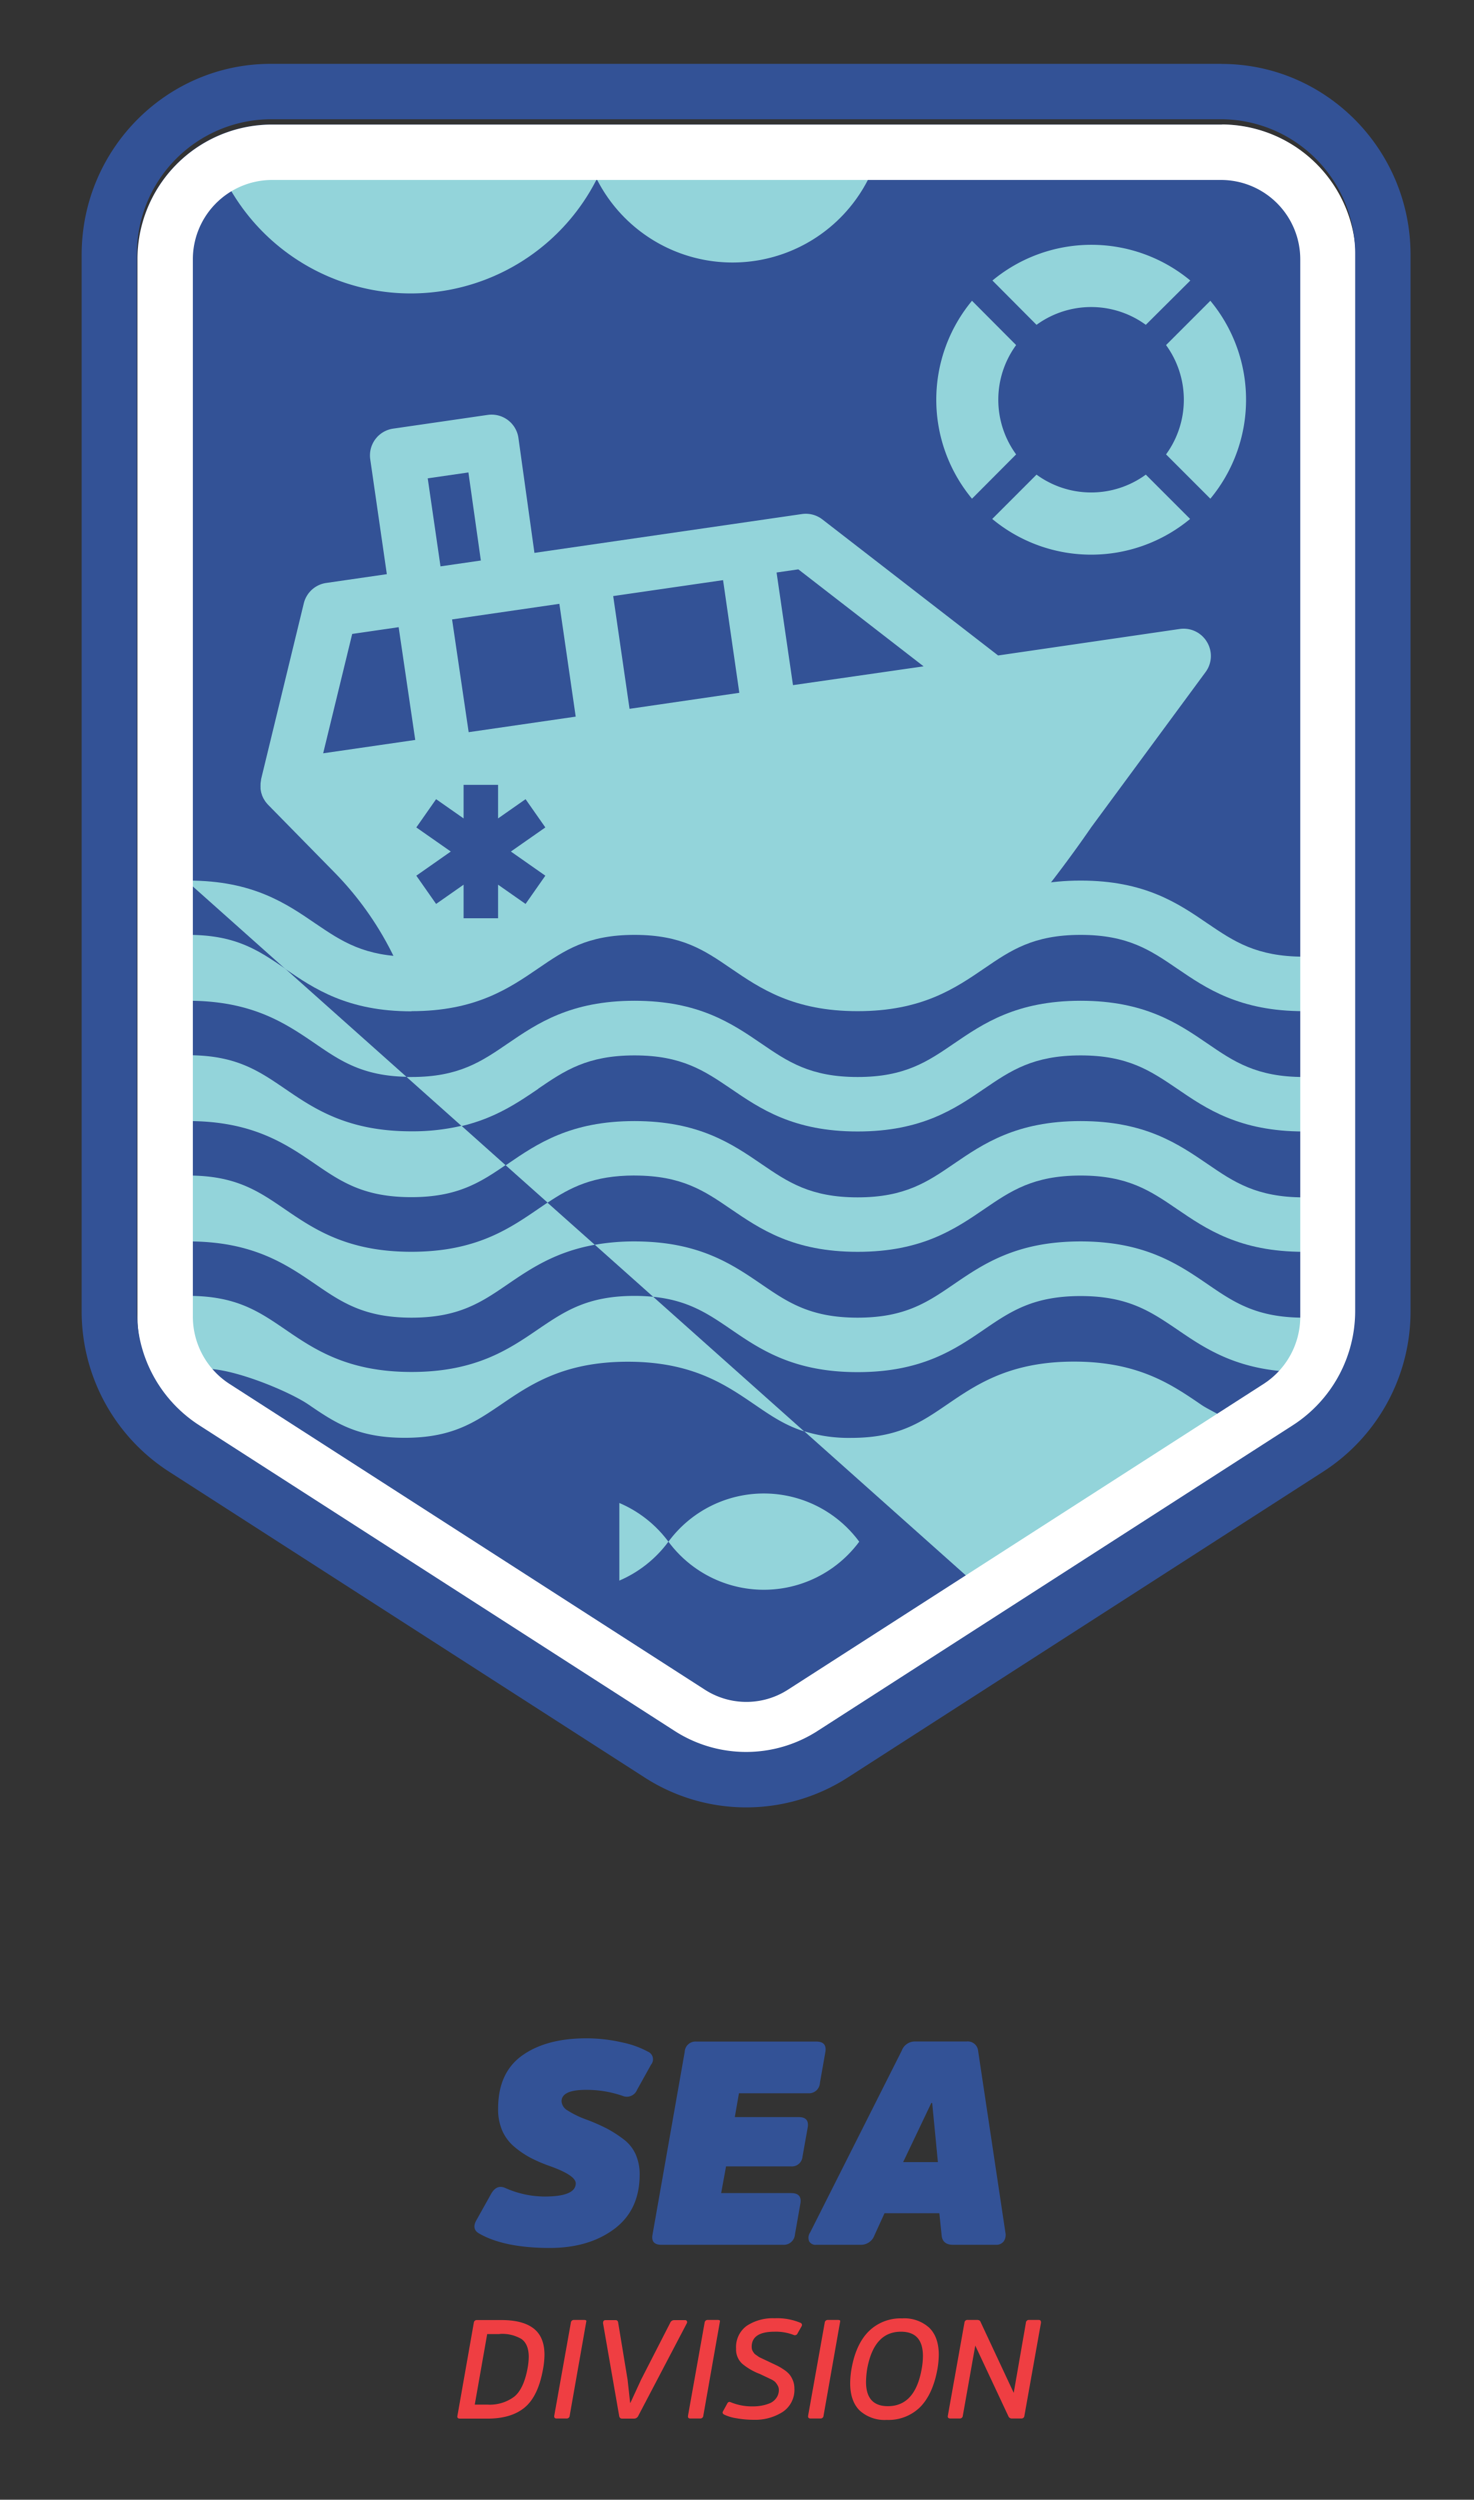 <svg id="Layer_1" data-name="Layer 1" xmlns="http://www.w3.org/2000/svg" xmlns:xlink="http://www.w3.org/1999/xlink" viewBox="0 0 355.4 602.55"><rect x="0" y="0" width="355.4" height="602.55" fill="#333333" stroke="none"/><defs><style>.cls-1{fill:none;}.cls-2{clip-path:url(#clip-path);}.cls-3,.cls-5{fill:#335296;}.cls-4{fill:#93d4da;}.cls-5{fill-rule:evenodd;}.cls-6{fill:#fff;}.cls-7{fill:#ef3e42;}</style><clipPath id="clip-path"><rect class="cls-1" x="-1225.96" y="-236" width="1920" height="1080"/></clipPath></defs><title>SeaLogo</title><g class="cls-2"><path class="cls-3" d="M154.23,524.14q0,8.58-6.13,13.15t-15.54,4.57q-10.94,0-17-3.46c-1.24-.69-1.5-1.73-.76-3.11l3.6-6.44c.88-1.57,2-2.05,3.39-1.46a23.59,23.59,0,0,0,9.49,2.08c5,0,7.54-1.06,7.54-3.18q0-1.93-6.23-4.16a35.92,35.92,0,0,1-4.67-2,22.51,22.51,0,0,1-3.88-2.63,10.75,10.75,0,0,1-2.94-3.91,12.89,12.89,0,0,1-1-5.3q0-8.66,5.78-12.8t15.4-4.16a38.31,38.31,0,0,1,8.79,1,22.6,22.6,0,0,1,6.16,2.22,2,2,0,0,1,.76,3.11l-3.39,6.09a2.65,2.65,0,0,1-3.46,1.46,26.6,26.6,0,0,0-8.86-1.46c-3.92,0-5.88.93-5.88,2.77a2.75,2.75,0,0,0,1.42,2.18,22.39,22.39,0,0,0,4.67,2.25,47.2,47.2,0,0,1,4.88,2.15,29.63,29.63,0,0,1,3.88,2.49,9.36,9.36,0,0,1,3,3.67A11.92,11.92,0,0,1,154.23,524.14Z"/><path class="cls-3" d="M190.7,522.2H175.06l-1.18,6.44h16.89q2.63,0,2.22,2.49l-1.32,7.48a2.68,2.68,0,0,1-2.84,2.49H159.49c-1.76,0-2.47-.83-2.15-2.49l7.75-44a2.6,2.6,0,0,1,2.77-2.5h28.93c1.76,0,2.49.83,2.22,2.5l-1.32,7.47a2.62,2.62,0,0,1-2.84,2.49H178.17l-1,5.75h15.43c1.71,0,2.42.83,2.15,2.49l-1.25,7A2.57,2.57,0,0,1,190.7,522.2Z"/><path class="cls-3" d="M220.6,492.09h12.46a2.51,2.51,0,0,1,2.77,2.22l6.58,43.81a2.76,2.76,0,0,1-.42,2.18,2.24,2.24,0,0,1-1.87.8H229.81c-1.71,0-2.63-.76-2.77-2.28l-.55-5.33H213.27l-2.43,5.33a3.46,3.46,0,0,1-3.32,2.28H196.79a1.75,1.75,0,0,1-1.69-.83,2.27,2.27,0,0,1,.24-2.15l22.08-43.81A3.36,3.36,0,0,1,220.6,492.09Zm-2.84,29.08h8.38l-1.38-14.26h-.21Z"/><g class="cls-2"><path class="cls-3" d="M311.89,344.83,197.26,418.51a31.86,31.86,0,0,1-34.51,0L48.12,344.83a32.81,32.81,0,0,1-15-27.6V62.7A32.45,32.45,0,0,1,65.37,30H294.64A32.45,32.45,0,0,1,326.86,62.7V317.23a32.81,32.81,0,0,1-15,27.6"/><path class="cls-4" d="M291,154.72a6.54,6.54,0,0,0-6.54-3.11L240.66,158l-42.37-32.79a6.53,6.53,0,0,0-4.94-1.3l-64.49,9.36L125,105.56a6.54,6.54,0,0,0-7.4-5.55L94.8,103.32a6.52,6.52,0,0,0-5.53,7.39l4,27.69-14.62,2.12a6.52,6.52,0,0,0-5.4,4.91L62.94,187.88l0,.19a2.33,2.33,0,0,0-.06.35,4.53,4.53,0,0,0-.06.5c0,.12,0,.24,0,.36a4.17,4.17,0,0,0,0,.5c0,.12,0,.23,0,.34s.05.35.08.53l.06.31c.05.19.11.39.18.58s0,.15.07.22a7.59,7.59,0,0,0,.35.77,1.63,1.63,0,0,1,.11.17,6.37,6.37,0,0,0,.35.55l.2.25c.09.11.17.22.26.32l.06.06.11.12,16.09,16.39a77,77,0,0,1,17.83,29c0,.12.11.22.16.34a16.58,16.58,0,0,1,2.58-1.77,62,62,0,0,1,18.5-6.52c2.32-4.7,6.35-8.47,11.58-9.39,13-2.27,25.69-6.76,38.33-.52a31.66,31.66,0,0,1,8.17,5.83c1.6.6,3.2,1.29,4.84,2.05s3.18,1.61,4.76,2.43c.5.26,1.93,1.31,2.56,1.71l.19,0c-.1-.11-.28-.28-.56-.53,1.88.46,2.23.64,1.09.57l.83.07,1.32.1c12.33-1,24.5-2.94,36.81-5a19.51,19.51,0,0,1,16.15-6.67c5.41-6.5,11.38-14.18,17.28-22.75L290.68,162a6.52,6.52,0,0,0,.35-7.23M77.92,181.58l7-28.77,11.2-1.63,4,27.18Zm25.21-66.28,9.81-1.42,3,21.23-9.73,1.41ZM113,176.49,109,149.31l25.87-3.76,3.94,27.19Zm38.79-5.63-3.94-27.18,26.49-3.84L178.26,167Zm39.41-5.71L187.24,138l5.25-.76,30.2,23.38Z"/><path class="cls-4" d="M45.41,331.76c2.15-5.47,22.92,2.67,29,6.82,6.32,4.32,11.77,8,23.19,8s16.86-3.72,23.18-8c7.09-4.84,15.12-10.34,30.6-10.34s23.5,5.5,30.59,10.34c3.79,2.59,7.28,5,11.92,6.45l-36.39-32.44a44.7,44.7,0,0,0-4.49-.22c-11.42,0-16.87,3.73-23.19,8-7.08,4.85-15.12,10.34-30.59,10.34s-23.51-5.49-30.59-10.34c-6.32-4.31-11.77-8-23.19-8V299.24c15.48,0,23.51,5.49,30.6,10.33,6.31,4.32,11.76,8.05,23.18,8.05s16.87-3.73,23.18-8.05c5.46-3.72,11.49-7.83,21-9.52L132,289.9c-.74.49-1.48,1-2.23,1.51-7.08,4.84-15.12,10.33-30.59,10.33s-23.51-5.49-30.59-10.33c-6.32-4.32-11.77-8.05-23.19-8.05V270.23c15.48,0,23.51,5.49,30.6,10.34,6.31,4.32,11.76,8,23.18,8,11.13,0,16.59-3.54,22.71-7.72l-10.62-9.48a51.76,51.76,0,0,1-12.09,1.33c-15.47,0-23.51-5.49-30.59-10.34-6.32-4.31-11.77-8-23.19-8V241.23c15.48,0,23.51,5.49,30.6,10.33,6.09,4.17,11.39,7.77,22,8L68.78,233.51l-.15-.11c-6.32-4.32-11.77-8.05-23.19-8.05V212.7l-.28-.25V331.5l.25.26"/><path class="cls-4" d="M129.81,262.4c6.32-4.31,11.77-8,23.19-8s16.87,3.73,23.18,8c7.09,4.85,15.12,10.34,30.6,10.34s23.5-5.49,30.59-10.34c6.32-4.31,11.77-8,23.19-8s16.87,3.73,23.19,8c7.09,4.85,15.12,10.34,30.6,10.34V259.61c-11.42,0-16.88-3.73-23.19-8.05-7.09-4.84-15.12-10.33-30.6-10.33s-23.51,5.49-30.6,10.33c-6.31,4.32-11.77,8.05-23.18,8.05s-16.87-3.73-23.19-8.05c-7.09-4.84-15.12-10.33-30.59-10.33s-23.51,5.49-30.6,10.33c-6.31,4.32-11.77,8.05-23.18,8.05l-1.18,0,13.27,11.83c8.11-1.93,13.54-5.63,18.5-9"/><path class="cls-4" d="M99.22,243.74c15.47,0,23.51-5.5,30.59-10.34,6.32-4.32,11.77-8.05,23.19-8.05s16.87,3.73,23.18,8.05c7.09,4.84,15.12,10.34,30.6,10.34s23.5-5.5,30.59-10.34c6.32-4.32,11.77-8.05,23.19-8.05s16.87,3.73,23.19,8.05c7.09,4.84,15.12,10.34,30.6,10.34V230.6c-11.42,0-16.88-3.72-23.19-8-7.09-4.85-15.12-10.34-30.6-10.34s-23.51,5.49-30.6,10.34c-6.31,4.32-11.77,8-23.18,8s-16.87-3.72-23.19-8c-7.09-4.85-15.12-10.34-30.59-10.34s-23.51,5.49-30.6,10.34c-6.31,4.32-11.77,8-23.18,8s-16.87-3.72-23.18-8c-7.09-4.85-15.12-10.34-30.6-10.34v.48l23.34,20.81c7,4.81,15.08,10.23,30.44,10.23"/><path class="cls-4" d="M176.18,320.41c7.09,4.85,15.12,10.34,30.6,10.34s23.51-5.49,30.59-10.34c6.32-4.31,11.77-8,23.19-8s16.87,3.73,23.19,8c7.09,4.85,15.12,10.34,30.6,10.34V317.62c-11.42,0-16.88-3.73-23.19-8.05-7.09-4.84-15.12-10.33-30.6-10.33s-23.51,5.49-30.6,10.33c-6.31,4.32-11.77,8.05-23.18,8.05s-16.87-3.73-23.19-8.05c-7.09-4.84-15.12-10.33-30.59-10.33a54.21,54.21,0,0,0-9.58.81l14.07,12.54c8.47.85,13.27,4.12,18.69,7.82"/><path class="cls-4" d="M267.61,366.74c9.38-6.64,19.16-10.31,28.65-16.31a10.25,10.25,0,0,0,2.29-1.88c3.83-4.5-5.57-7.61-9-10-7.08-4.84-15.12-10.34-30.59-10.34s-23.51,5.5-30.6,10.34c-6.32,4.32-11.77,8.05-23.19,8.05a36.28,36.28,0,0,1-11.26-1.6l46.58,41.53c9.14-6.46,18-13.37,27.15-19.82"/><path class="cls-4" d="M153,283.36c11.41,0,16.87,3.73,23.18,8.05,7.09,4.84,15.12,10.34,30.6,10.34s23.5-5.5,30.59-10.34c6.32-4.32,11.77-8.05,23.19-8.05s16.87,3.73,23.19,8.05c7.09,4.84,15.12,10.34,30.6,10.34V288.62c-11.42,0-16.88-3.73-23.19-8.05-7.09-4.85-15.12-10.34-30.6-10.34s-23.51,5.49-30.6,10.34c-6.31,4.32-11.77,8.05-23.18,8.05s-16.87-3.73-23.19-8.05c-7.09-4.85-15.12-10.34-30.59-10.34s-23.51,5.49-30.6,10.34l-.47.32,10.11,9c5.47-3.64,10.9-6.54,21-6.54"/><polygon class="cls-5" points="111.78 189.19 120.09 189.19 120.09 197.28 126.72 192.64 131.49 199.45 123.18 205.26 131.49 211.08 126.72 217.89 120.09 213.25 120.09 221.34 111.78 221.34 111.78 213.25 105.15 217.89 100.38 211.08 108.69 205.26 100.38 199.45 105.15 192.64 111.78 197.28 111.78 189.19"/><path class="cls-4" d="M54.18,43.17a50.28,50.28,0,0,0,89.71,0Z"/><path class="cls-4" d="M143.89,43.17a36.7,36.7,0,0,0,65.47,0Z"/><path class="cls-4" d="M249.92,78.3a22.38,22.38,0,0,1,26.35,0L287,67.62a37.35,37.35,0,0,0-47.71,0Z"/><path class="cls-4" d="M245,109.53a22.34,22.34,0,0,1,0-26.35L234.36,72.5a37.35,37.35,0,0,0,0,47.71Z"/><path class="cls-4" d="M276.27,114.41a22.34,22.34,0,0,1-26.35,0l-10.68,10.68a37.35,37.35,0,0,0,47.71,0Z"/><path class="cls-4" d="M281.15,83.18a22.38,22.38,0,0,1,0,26.35l10.68,10.68a37.35,37.35,0,0,0,0-47.71Z"/><path class="cls-6" d="M294.64,43.38A19.13,19.13,0,0,1,313.51,62.7V317.23a19.3,19.3,0,0,1-8.84,16.36L190,407.28a18.49,18.49,0,0,1-20.07,0L55.34,333.59a19.32,19.32,0,0,1-8.84-16.36V62.7A19.13,19.13,0,0,1,65.37,43.38H294.64m0-13.35H65.37A32.45,32.45,0,0,0,33.15,62.7V317.23a32.81,32.81,0,0,0,15,27.6l114.63,73.68a31.84,31.84,0,0,0,34.51,0l114.63-73.68a32.81,32.81,0,0,0,15-27.6V62.7A32.45,32.45,0,0,0,294.64,30"/><path class="cls-3" d="M294.53,28.74a32.45,32.45,0,0,1,32.22,32.67V315.94a32.78,32.78,0,0,1-15,27.59L197.15,417.22a31.84,31.84,0,0,1-34.51,0L48,343.53a32.78,32.78,0,0,1-15-27.59V61.41A32.44,32.44,0,0,1,65.26,28.74H294.53m0-13.35H65.26c-25.13,0-45.57,20.64-45.57,46V315.94a45.91,45.91,0,0,0,21.1,38.82l114.63,73.69a45.2,45.2,0,0,0,49,0L319,354.76a45.91,45.91,0,0,0,21.1-38.82V61.41c0-25.38-20.45-46-45.57-46"/><path class="cls-4" d="M184.17,360a28.56,28.56,0,0,1,23,11.62,28.62,28.62,0,0,1-46,0,28.56,28.56,0,0,1,23-11.62"/><path class="cls-4" d="M149.33,362.29a28.69,28.69,0,0,1,11.83,9.33A28.85,28.85,0,0,1,149.33,381Z"/></g><path class="cls-7" d="M117.35,583H110.9c-.5,0-.7-.22-.61-.67l3.95-22.42a.71.71,0,0,1,.78-.67h5.84c3.41,0,6,.65,7.76,2s2.66,3.44,2.66,6.39a19.86,19.86,0,0,1-.31,3.21q-1.14,6.69-4.43,9.45T117.35,583Zm3.12-20.38h-3l-3,17h3A9.83,9.83,0,0,0,124,577.7q2.31-1.89,3.22-6.93a15.91,15.91,0,0,0,.27-2.64c0-2-.58-3.48-1.74-4.31A9.12,9.12,0,0,0,120.47,562.59Z"/><path class="cls-7" d="M133.64,582.29l4-22.41a.73.73,0,0,1,.78-.67h2.37c.47,0,.66.13.57.4l-4,22.68a.7.7,0,0,1-.76.68h-2.31C133.77,583,133.57,582.75,133.64,582.29Z"/><path class="cls-7" d="M152.88,583H150c-.42,0-.66-.24-.72-.71L145.4,560c0-.49.16-.74.62-.74h2.39c.39,0,.61.22.65.67l2.26,13.69.61,5.58H152l2.6-5.64,7-13.66a1,1,0,0,1,.91-.64h2.64a.47.47,0,0,1,.46.22.52.52,0,0,1,0,.52l-11.7,22.31A1.13,1.13,0,0,1,152.88,583Z"/><path class="cls-7" d="M165.89,582.29l4-22.41a.73.73,0,0,1,.78-.67H173c.48,0,.67.13.58.4l-4,22.68a.71.71,0,0,1-.77.68h-2.3C166,583,165.82,582.75,165.89,582.29Z"/><path class="cls-7" d="M191.54,575.7a6.39,6.39,0,0,1-2.81,5.68,12.3,12.3,0,0,1-7,1.9,23.13,23.13,0,0,1-4.12-.36,10.48,10.48,0,0,1-2.94-.86c-.41-.2-.53-.46-.37-.78l1-1.82c.21-.46.5-.59.88-.41a13.57,13.57,0,0,0,5.44,1,10.71,10.71,0,0,0,2.05-.19,9.92,9.92,0,0,0,2-.59A3.66,3.66,0,0,0,187.2,578a3.23,3.23,0,0,0,.59-1.94,2.06,2.06,0,0,0-.29-1.06,4.69,4.69,0,0,0-.58-.82,4,4,0,0,0-1.11-.71l-1.2-.57-1.42-.67a14.71,14.71,0,0,1-4.22-2.45,4.63,4.63,0,0,1-1.49-3.64,6.33,6.33,0,0,1,2.57-5.51,11.39,11.39,0,0,1,6.72-1.82,14.48,14.48,0,0,1,6.19,1.08.56.56,0,0,1,.34.81l-1,1.76a.7.7,0,0,1-.95.37,11.77,11.77,0,0,0-4.6-.78q-5.51,0-5.51,3.65a2.71,2.71,0,0,0,.07.58,2.14,2.14,0,0,0,.22.52c.1.17.2.31.29.44a2,2,0,0,0,.46.4c.21.15.38.26.49.35a3.44,3.44,0,0,0,.61.35l.64.3.74.35.74.35,1.81.86a13,13,0,0,1,1.61.94,6.48,6.48,0,0,1,1.4,1.18,5.35,5.35,0,0,1,.85,1.46A5.12,5.12,0,0,1,191.54,575.7Z"/><path class="cls-7" d="M194.85,582.29l4-22.41a.73.73,0,0,1,.78-.67H202c.47,0,.66.13.57.4l-4,22.68a.71.71,0,0,1-.77.68h-2.31C195,583,194.78,582.75,194.85,582.29Z"/><path class="cls-7" d="M217.53,558.84a8.92,8.92,0,0,1,6.53,2.26q2.3,2.26,2.29,6.56a22.09,22.09,0,0,1-.33,3.45q-1.1,6-4.16,9.11a10.85,10.85,0,0,1-8.05,3.09,8.93,8.93,0,0,1-6.52-2.25q-2.29-2.25-2.3-6.57a20.2,20.2,0,0,1,.31-3.42c.69-4,2.09-7.05,4.17-9.12A10.91,10.91,0,0,1,217.53,558.84ZM214.08,580q6.57,0,8.15-9a17.64,17.64,0,0,0,.3-3.07c0-3.92-1.76-5.88-5.3-5.88q-6.53,0-8.15,9a21.89,21.89,0,0,0-.27,3.11Q208.81,580,214.08,580Z"/><path class="cls-7" d="M251,559.86l-4,22.44a.71.71,0,0,1-.78.67H244a.86.86,0,0,1-.85-.51l-8-17.07-3,16.9a.71.71,0,0,1-.74.68h-2.26c-.49,0-.7-.22-.61-.68l4-22.41a.71.71,0,0,1,.81-.67h2.23c.45,0,.73.16.84.47l8,17.11,2.94-16.91a.71.71,0,0,1,.79-.67h2.28C250.84,559.21,251,559.42,251,559.86Z"/></g></svg>